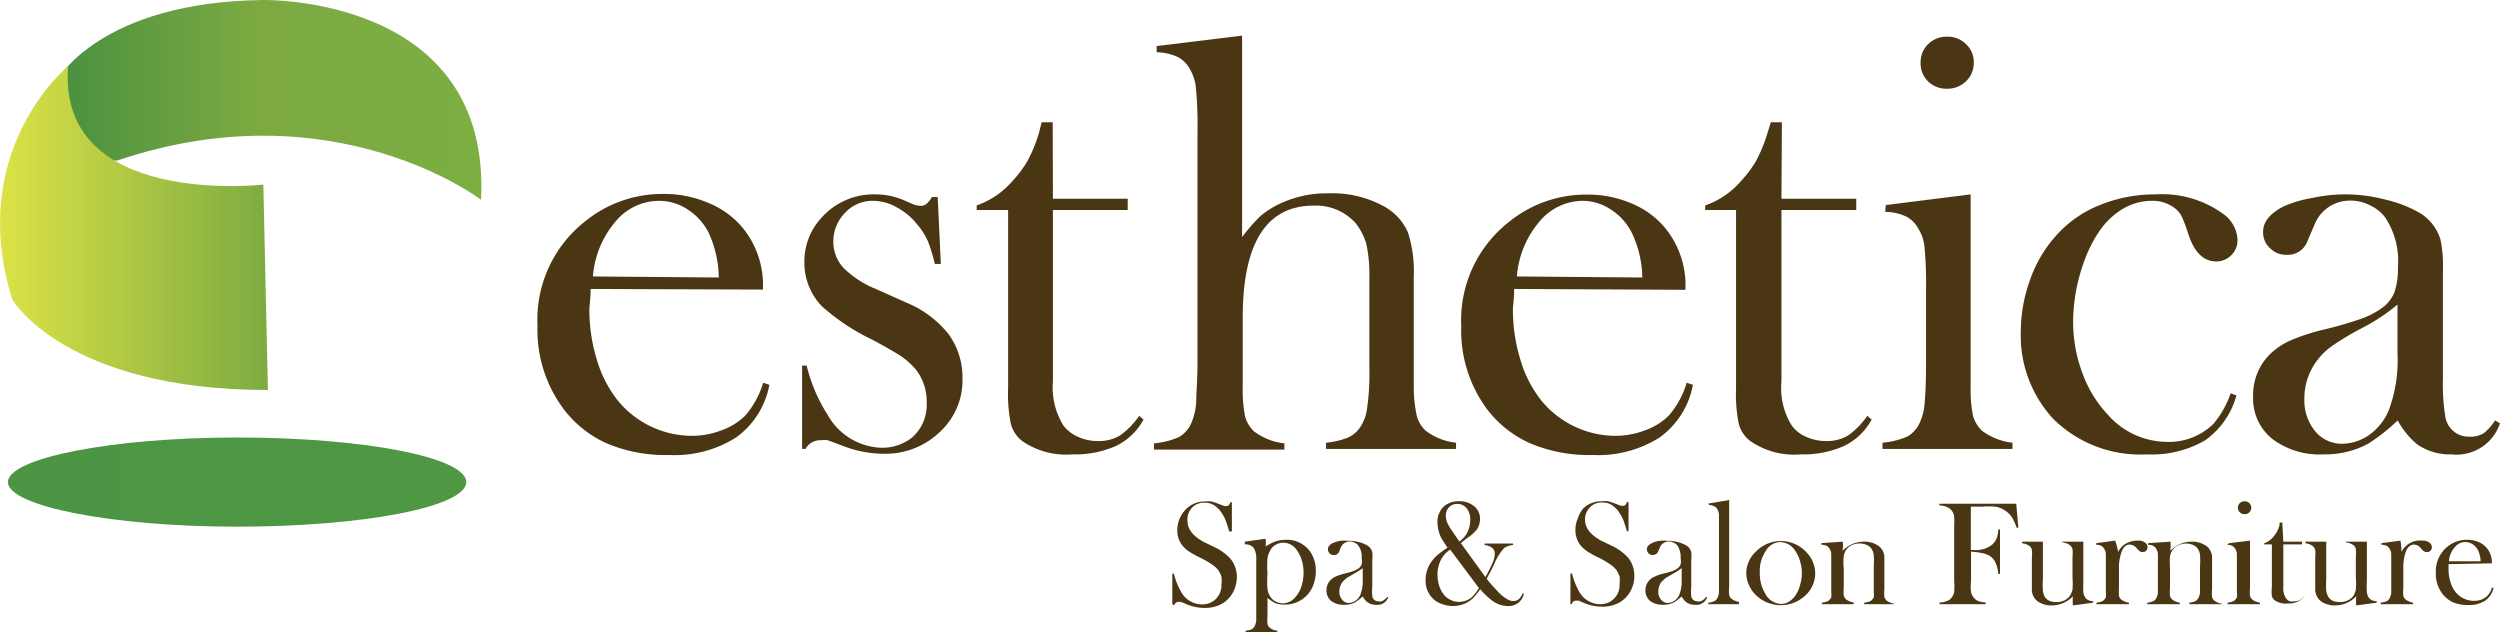 <svg xmlns="http://www.w3.org/2000/svg" xmlns:xlink="http://www.w3.org/1999/xlink" width="120" height="30.35" viewBox="0 0 120 30.35"><defs><linearGradient id="a" x1="0.38" y1="23.18" x2="22.39" y2="23.18" gradientUnits="userSpaceOnUse"><stop offset="0" stop-color="#4b9544"/><stop offset="1" stop-color="#4f9743"/></linearGradient><linearGradient id="b" x1="2.49" y1="4.8" x2="23.11" y2="4.8" gradientUnits="userSpaceOnUse"><stop offset="0" stop-color="#478f40"/><stop offset="0.47" stop-color="#7caa41"/><stop offset="1" stop-color="#7cae42"/></linearGradient><linearGradient id="c" y1="10.95" x2="12.86" y2="10.95" gradientUnits="userSpaceOnUse"><stop offset="0" stop-color="#dce246"/><stop offset="1" stop-color="#7dab41"/></linearGradient></defs><title>72_9</title><path d="M56.27,29l0-1.46h.08a3.21,3.21,0,0,0,.35.88,1.14,1.14,0,0,0,1,.59.9.9,0,0,0,.67-.27.93.93,0,0,0,.26-.69,1.64,1.64,0,0,0,0-.37,1.37,1.37,0,0,0-.16-.32,1.24,1.24,0,0,0-.29-.26,4,4,0,0,0-.57-.33,5.08,5.08,0,0,1-.51-.28,1.48,1.48,0,0,1-.29-.24,1.16,1.16,0,0,1-.3-.81,1.38,1.38,0,0,1,.12-.56,1.43,1.43,0,0,1,.33-.47,1.25,1.25,0,0,1,.88-.34,1.48,1.48,0,0,1,.31,0,3.47,3.47,0,0,1,.38.13l.24.09.11,0c.08,0,.14-.06.17-.18h.08l0,1.4H59c-.06-.22-.12-.39-.16-.51a1.71,1.71,0,0,0-.17-.33,1.26,1.26,0,0,0-.38-.41.86.86,0,0,0-.48-.13.77.77,0,0,0-.62.27.93.93,0,0,0-.15.26A.71.71,0,0,0,57,25c0,.4.25.71.75,1l.5.24a2.5,2.5,0,0,1,.83.6,1.39,1.39,0,0,1,.29.86,1.64,1.64,0,0,1-.13.62,1.43,1.43,0,0,1-.55.64,1.66,1.66,0,0,1-.87.22,2.19,2.19,0,0,1-.87-.18l-.27-.11h-.09a.22.22,0,0,0-.23.17Z" fill="#4b3613"/><path d="M60.84,28.7v.89a1.6,1.6,0,0,0,0,.36.34.34,0,0,0,.11.18.61.61,0,0,0,.36.14v.08H59.79v-.08a.82.82,0,0,0,.3-.07.39.39,0,0,0,.15-.18.82.82,0,0,0,.06-.24c0-.11,0-.27,0-.48V26.87a1,1,0,0,0-.12-.57.52.52,0,0,0-.43-.17V26l1-.14a1.15,1.15,0,0,1,0,.31v.06a2.53,2.53,0,0,1,.49-.25,1.63,1.63,0,0,1,.5-.07,1.36,1.36,0,0,1,.92.32,1.3,1.3,0,0,1,.37.51,1.65,1.65,0,0,1,.13.68,1.87,1.87,0,0,1-.14.71,1.44,1.44,0,0,1-1.35.89,1.27,1.27,0,0,1-.46-.07A2.08,2.08,0,0,1,60.84,28.7Zm0-1.17a4.4,4.4,0,0,0,0,.74.86.86,0,0,0,.15.39.63.63,0,0,0,.26.22.72.72,0,0,0,.32.08.81.81,0,0,0,.65-.35,1.4,1.4,0,0,0,.26-.5,2.1,2.1,0,0,0,.09-.61,2,2,0,0,0-.08-.59,1.66,1.66,0,0,0-.24-.5.79.79,0,0,0-.65-.36.73.73,0,0,0-.35.09.63.63,0,0,0-.26.25,1,1,0,0,0-.15.42A4.3,4.3,0,0,0,60.84,27.53Z" fill="#4b3613"/><path d="M66.58,28.66l.06,0a.55.55,0,0,1-.59.37.69.69,0,0,1-.41-.12.86.86,0,0,1-.23-.28,3,3,0,0,1-.36.28,1.12,1.12,0,0,1-.53.12,1,1,0,0,1-.62-.18.65.65,0,0,1-.23-.51.71.71,0,0,1,.19-.49.81.81,0,0,1,.24-.17,2.56,2.56,0,0,1,.4-.14,3.65,3.65,0,0,0,.46-.13,1.07,1.07,0,0,0,.24-.12.43.43,0,0,0,.16-.2.8.8,0,0,0,0-.3.9.9,0,0,0-.16-.6.37.37,0,0,0-.18-.14.46.46,0,0,0-.23-.06.47.47,0,0,0-.26.08.48.48,0,0,0-.17.2l-.08.21a.26.26,0,0,1-.26.16.24.24,0,0,1-.2-.08.28.28,0,0,1-.08-.2c0-.12.08-.22.25-.3a1.52,1.52,0,0,1,.34-.1,1.87,1.87,0,0,1,.4,0,1.85,1.85,0,0,1,.46.05,1.68,1.68,0,0,1,.4.15.55.55,0,0,1,.28.34,1.39,1.39,0,0,1,0,.35v1.31a2.2,2.2,0,0,0,0,.45.28.28,0,0,0,.29.25.29.29,0,0,0,.17,0A.69.69,0,0,0,66.58,28.66Zm-1.17-1.39a3,3,0,0,1-.42.27l-.36.21-.18.17a.75.75,0,0,0-.16.48.55.55,0,0,0,.13.38.38.38,0,0,0,.32.16.57.57,0,0,0,.33-.11.66.66,0,0,0,.23-.29,1.75,1.75,0,0,0,.11-.68Z" fill="#4b3613"/><path d="M70.12,26.07,71.3,27.7a7.41,7.41,0,0,0,.35-.7,1.14,1.14,0,0,0,.1-.42c0-.23-.16-.37-.49-.42v-.07h1.37v.07a.83.83,0,0,0-.26.06.47.47,0,0,0-.2.12,2.45,2.45,0,0,0-.44.72l-.11.23-.26.49c.09.12.2.25.32.38s.23.25.32.34a1.64,1.64,0,0,0,.35.26.57.57,0,0,0,.29.09.39.39,0,0,0,.26-.09.64.64,0,0,0,.18-.27l.07,0a.74.74,0,0,1-.76.6,1.22,1.22,0,0,1-.41-.07,1.28,1.28,0,0,1-.38-.21,3.36,3.36,0,0,1-.55-.53,3.22,3.22,0,0,1-.26.34,1.35,1.35,0,0,1-.47.35,1.48,1.48,0,0,1-.59.12,1.5,1.5,0,0,1-.55-.11,1.06,1.06,0,0,1-.44-.29,1.16,1.16,0,0,1-.31-.84,1.51,1.51,0,0,1,.3-.92,2.09,2.09,0,0,1,.29-.31,5.27,5.27,0,0,1,.46-.33l0,0c-.14-.21-.24-.37-.31-.49A1.71,1.71,0,0,1,69,25a.85.85,0,0,1,.1-.4.83.83,0,0,1,.36-.4,1.06,1.06,0,0,1,.58-.14,1.08,1.08,0,0,1,.72.24.75.75,0,0,1,.28.61.91.91,0,0,1-.14.49,1.8,1.8,0,0,1-.47.42Zm-.51.31a1.28,1.28,0,0,0-.45.5,1.55,1.55,0,0,0-.16.72,1.82,1.82,0,0,0,.08.52,1.45,1.45,0,0,0,.23.43.9.9,0,0,0,.33.25.86.86,0,0,0,.39.09,1,1,0,0,0,.59-.2,1.45,1.45,0,0,0,.17-.18,2.36,2.36,0,0,0,.2-.28Zm.45-.39a1.82,1.82,0,0,0,.24-.23,1,1,0,0,0,.15-.24,1.31,1.31,0,0,0,.12-.56.82.82,0,0,0-.17-.56.54.54,0,0,0-.45-.21.52.52,0,0,0-.4.16.58.58,0,0,0-.15.41.89.89,0,0,0,.06.31,2.18,2.18,0,0,0,.24.41Q69.87,25.74,70.06,26Z" fill="#4b3613"/><path d="M75.38,29V27.53h.08a3.21,3.21,0,0,0,.35.88,1.14,1.14,0,0,0,1,.59.9.9,0,0,0,.67-.27.93.93,0,0,0,.26-.69,1.64,1.64,0,0,0,0-.37,1.37,1.37,0,0,0-.16-.32,1.24,1.24,0,0,0-.29-.26,4,4,0,0,0-.57-.33,5.08,5.08,0,0,1-.51-.28,1.85,1.85,0,0,1-.29-.24,1.16,1.16,0,0,1-.3-.81,1.38,1.38,0,0,1,.12-.56A1.43,1.43,0,0,1,76,24.4a1.25,1.25,0,0,1,.88-.34,1.48,1.48,0,0,1,.31,0,3.47,3.47,0,0,1,.38.13l.24.09.11,0c.08,0,.14-.06.17-.18h.08l0,1.4h-.08c-.06-.22-.12-.39-.16-.51a1.71,1.71,0,0,0-.17-.33,1.26,1.26,0,0,0-.38-.41.82.82,0,0,0-.48-.13.77.77,0,0,0-.62.27.93.93,0,0,0-.15.26.71.71,0,0,0-.05.29c0,.4.25.71.75,1l.5.24a2.5,2.5,0,0,1,.83.6,1.39,1.39,0,0,1,.29.86,1.47,1.47,0,0,1-.13.62,1.43,1.43,0,0,1-.55.64,1.66,1.66,0,0,1-.87.22,2.19,2.19,0,0,1-.87-.18l-.26-.11h-.1a.22.22,0,0,0-.23.17Z" fill="#4b3613"/><path d="M81.89,28.66l.06,0a.55.55,0,0,1-.59.37.69.69,0,0,1-.41-.12.86.86,0,0,1-.23-.28,3,3,0,0,1-.36.28,1.12,1.12,0,0,1-.53.12,1,1,0,0,1-.62-.18.65.65,0,0,1-.23-.51.71.71,0,0,1,.19-.49.74.74,0,0,1,.25-.17,2.08,2.08,0,0,1,.39-.14,3.65,3.65,0,0,0,.46-.13.89.89,0,0,0,.24-.12.43.43,0,0,0,.16-.2.8.8,0,0,0,0-.3,1,1,0,0,0-.15-.6.45.45,0,0,0-.19-.14.46.46,0,0,0-.23-.06.44.44,0,0,0-.25.08.37.37,0,0,0-.17.2l-.09.21a.29.29,0,0,1-.46.08.28.28,0,0,1-.08-.2c0-.12.09-.22.26-.3a1.25,1.25,0,0,1,.34-.1,1.78,1.78,0,0,1,.39,0,1.85,1.85,0,0,1,.46.05,1.68,1.68,0,0,1,.4.15.52.52,0,0,1,.28.34,1.39,1.39,0,0,1,0,.35v1.31a2.2,2.2,0,0,0,0,.45.28.28,0,0,0,.29.25.29.29,0,0,0,.17,0A.69.69,0,0,0,81.89,28.66Zm-1.17-1.39a3,3,0,0,1-.42.27l-.36.21-.18.17a.75.75,0,0,0-.16.48.55.55,0,0,0,.13.38.38.38,0,0,0,.32.16.57.57,0,0,0,.33-.11.66.66,0,0,0,.23-.29,1.75,1.75,0,0,0,.11-.68Z" fill="#4b3613"/><path d="M82,24.17,83,24v4.2a1.6,1.6,0,0,0,0,.36.34.34,0,0,0,.11.18.82.82,0,0,0,.36.15V29H82v-.07a1,1,0,0,0,.3-.08.34.34,0,0,0,.15-.18.59.59,0,0,0,.06-.24c0-.11,0-.27,0-.48V25.18c0-.24,0-.4,0-.5a.67.67,0,0,0-.08-.24.29.29,0,0,0-.15-.14.59.59,0,0,0-.24-.06Z" fill="#4b3613"/><path d="M83.82,27.51a1.42,1.42,0,0,1,.43-1,1.67,1.67,0,0,1,2.46,0,1.46,1.46,0,0,1,.42,1,1.44,1.44,0,0,1-.4,1,1.72,1.72,0,0,1-2.5,0,1.57,1.57,0,0,1-.3-.47A1.49,1.49,0,0,1,83.82,27.51Zm.65,0a1.89,1.89,0,0,0,.27,1,.9.9,0,0,0,.76.48.72.72,0,0,0,.37-.11,1,1,0,0,0,.31-.3,1.48,1.48,0,0,0,.22-.49,2,2,0,0,0,.09-.58,2,2,0,0,0-.09-.58,1.72,1.72,0,0,0-.24-.51.88.88,0,0,0-.71-.4.82.82,0,0,0-.69.42A1.71,1.71,0,0,0,84.47,27.47Z" fill="#4b3613"/><path d="M88.45,26a1.28,1.28,0,0,1,0,.38v.06a1.39,1.39,0,0,1,1-.44,1.17,1.17,0,0,1,.73.21.7.7,0,0,1,.27.59v1.49a1.6,1.6,0,0,0,0,.36.42.42,0,0,0,.11.18.88.88,0,0,0,.36.15V29H89.48v-.07a1.12,1.12,0,0,0,.31-.08.45.45,0,0,0,.15-.18.89.89,0,0,0,0-.24c0-.11,0-.27,0-.47v-.75a3.85,3.85,0,0,0,0-.57.76.76,0,0,0-.1-.29.55.55,0,0,0-.23-.19.88.88,0,0,0-.71,0,.71.71,0,0,0-.27.21.75.75,0,0,0-.13.32,2.81,2.81,0,0,0,0,.59v.95a1.73,1.73,0,0,0,0,.36.42.42,0,0,0,.11.18.87.87,0,0,0,.37.15V29H87.45v-.07a1,1,0,0,0,.3-.08.45.45,0,0,0,.15-.18.89.89,0,0,0,0-.24c0-.11,0-.27,0-.47v-.87c0-.24,0-.41,0-.51a.52.52,0,0,0-.08-.24.47.47,0,0,0-.14-.14.55.55,0,0,0-.25-.05v-.08Z" fill="#4b3613"/><path d="M94.61,26.48v1.41a2.3,2.3,0,0,0,0,.53.67.67,0,0,0,.15.29.54.54,0,0,0,.22.15,1.39,1.39,0,0,0,.33.06V29H93.1v-.08a.87.87,0,0,0,.32-.06.48.48,0,0,0,.23-.14.71.71,0,0,0,.15-.3,3.48,3.48,0,0,0,0-.53v-2.6a3.83,3.83,0,0,0,0-.47.55.55,0,0,0-.3-.46.91.91,0,0,0-.41-.1v-.08h3.69l.1,1.15h-.08a2.8,2.8,0,0,0-.17-.4,1.16,1.16,0,0,0-.46-.47,1.06,1.06,0,0,0-.4-.14,3.42,3.42,0,0,0-.62,0h-.55v2.08h.14a1.24,1.24,0,0,0,.91-.28.92.92,0,0,0,.19-.28,1.5,1.5,0,0,0,.08-.43H96l0,2.14h-.08a1.62,1.62,0,0,0-.14-.55.72.72,0,0,0-.28-.32,1,1,0,0,0-.35-.13A3.59,3.59,0,0,0,94.61,26.48Z" fill="#4b3613"/><path d="M99.5,29.06a2.12,2.12,0,0,1,0-.44,1.39,1.39,0,0,1-1,.44,1.11,1.11,0,0,1-.71-.21.71.71,0,0,1-.26-.6v-1.5a1.5,1.5,0,0,0,0-.35.32.32,0,0,0-.1-.18.68.68,0,0,0-.37-.14V26h1v1.79a3.78,3.78,0,0,0,0,.56.82.82,0,0,0,.09.3.59.59,0,0,0,.22.19.88.88,0,0,0,.33.06.94.94,0,0,0,.37-.07.82.82,0,0,0,.27-.21.92.92,0,0,0,.14-.32,4.07,4.07,0,0,0,0-.59v-1a1.5,1.5,0,0,0,0-.35.34.34,0,0,0-.11-.18.65.65,0,0,0-.37-.14V26h1v1.91a5,5,0,0,0,0,.51.52.52,0,0,0,.08.24.33.33,0,0,0,.15.14.59.59,0,0,0,.24.06v.07Z" fill="#4b3613"/><path d="M101.67,26.49a1.08,1.08,0,0,1,.28-.34,1.13,1.13,0,0,1,.67-.2.52.52,0,0,1,.35.1.28.28,0,0,1,.11.22.22.22,0,0,1-.07.17.23.23,0,0,1-.16.06.26.26,0,0,1-.21-.1l-.11-.12a.43.43,0,0,0-.31-.14c-.16,0-.28.11-.37.31a2.25,2.25,0,0,0-.14.87v.92a2.93,2.93,0,0,0,0,.36.42.42,0,0,0,.11.18.87.87,0,0,0,.37.15V29h-1.56v-.07a1,1,0,0,0,.3-.08.45.45,0,0,0,.15-.18.89.89,0,0,0,0-.24c0-.11,0-.27,0-.47v-.87c0-.24,0-.41,0-.51a.52.52,0,0,0-.08-.24.38.38,0,0,0-.14-.14.54.54,0,0,0-.24-.05v-.08l.91-.12A3,3,0,0,1,101.67,26.49Z" fill="#4b3613"/><path d="M104.18,26a1.73,1.73,0,0,1,0,.38v.06a1.39,1.39,0,0,1,1-.44,1.19,1.19,0,0,1,.73.21.7.7,0,0,1,.27.59v1.49a1.6,1.6,0,0,0,0,.36.29.29,0,0,0,.11.18.77.77,0,0,0,.36.15V29h-1.56v-.07a1,1,0,0,0,.3-.08.45.45,0,0,0,.15-.18.82.82,0,0,0,.06-.24c0-.11,0-.27,0-.47v-.75a3.85,3.85,0,0,0,0-.57.62.62,0,0,0-.1-.29.55.55,0,0,0-.23-.19.88.88,0,0,0-.33-.07.91.91,0,0,0-.37.08.64.64,0,0,0-.27.21.77.77,0,0,0-.14.32,4.07,4.07,0,0,0,0,.59v.95a1.6,1.6,0,0,0,0,.36.34.34,0,0,0,.11.18.82.82,0,0,0,.36.15V29h-1.56v-.07a1,1,0,0,0,.3-.08.34.34,0,0,0,.15-.18.59.59,0,0,0,.06-.24c0-.11,0-.27,0-.47v-.87c0-.24,0-.41,0-.51a.67.67,0,0,0-.08-.24.4.4,0,0,0-.15-.14.48.48,0,0,0-.24-.05v-.08Z" fill="#4b3613"/><path d="M107,26.07l1-.12v2.3a1.5,1.5,0,0,0,0,.35.42.42,0,0,0,.11.18.87.87,0,0,0,.37.15V29h-1.56v-.07a1,1,0,0,0,.3-.08.45.45,0,0,0,.15-.18.89.89,0,0,0,0-.24c0-.11,0-.27,0-.47v-.87c0-.24,0-.41,0-.51a.52.52,0,0,0-.08-.24.47.47,0,0,0-.14-.14.55.55,0,0,0-.25-.05Zm.74-1.39a.32.32,0,0,1-.23-.09.31.31,0,0,1,0-.44.34.34,0,0,1,.46,0,.31.31,0,0,1,0,.44A.32.32,0,0,1,107.71,24.68Z" fill="#4b3613"/><path d="M109.6,26h.9v.13h-.9v2.06a.84.84,0,0,0,.13.53.47.47,0,0,0,.17.14.67.67,0,0,0,.24,0,.5.5,0,0,0,.26-.06.89.89,0,0,0,.24-.24l0,0a.76.76,0,0,1-.33.31,1.15,1.15,0,0,1-.52.1.93.93,0,0,1-.61-.16.37.37,0,0,1-.13-.2,1.86,1.86,0,0,1,0-.43V26.13h-.37v-.05a1,1,0,0,0,.42-.29,1.43,1.43,0,0,0,.19-.26,1.75,1.75,0,0,0,.13-.33l0-.12h.13Z" fill="#4b3613"/><path d="M113.1,29.06a2.12,2.12,0,0,1,0-.44,1.41,1.41,0,0,1-1,.44,1.13,1.13,0,0,1-.71-.21.74.74,0,0,1-.26-.6v-1.5a1.5,1.5,0,0,0,0-.35.34.34,0,0,0-.11-.18.64.64,0,0,0-.36-.14V26h1v1.79a4.13,4.13,0,0,0,0,.56.81.81,0,0,0,.1.3.52.52,0,0,0,.22.19.83.83,0,0,0,.32.06.87.87,0,0,0,.37-.07.76.76,0,0,0,.28-.21.9.9,0,0,0,.13-.32,3.74,3.74,0,0,0,0-.59v-1a1.5,1.5,0,0,0,0-.35.32.32,0,0,0-.1-.18.68.68,0,0,0-.37-.14V26h1v1.91a3.13,3.13,0,0,0,0,.51.68.68,0,0,0,.07.24.48.48,0,0,0,.15.14.7.7,0,0,0,.25.06v.07Z" fill="#4b3613"/><path d="M115.27,26.49a1,1,0,0,1,1-.54.52.52,0,0,1,.35.1.28.28,0,0,1,.11.22.26.26,0,0,1-.07.17.24.24,0,0,1-.17.06.26.26,0,0,1-.21-.1l-.11-.12a.41.41,0,0,0-.3-.14c-.16,0-.29.11-.38.31a2.28,2.28,0,0,0-.13.87v.92a1.6,1.6,0,0,0,0,.36.42.42,0,0,0,.11.18.88.88,0,0,0,.36.15V29h-1.56v-.07a1.23,1.23,0,0,0,.31-.08.37.37,0,0,0,.14-.18.59.59,0,0,0,.06-.24c0-.11,0-.27,0-.47v-.87c0-.24,0-.41,0-.51a.52.52,0,0,0-.08-.24.47.47,0,0,0-.14-.14.55.55,0,0,0-.25-.05v-.08l.91-.12A3,3,0,0,1,115.27,26.49Z" fill="#4b3613"/><path d="M117.53,27.08c0,.11,0,.2,0,.25a2.08,2.08,0,0,0,.09.6,1.33,1.33,0,0,0,.25.49,1.1,1.1,0,0,0,.39.31,1.17,1.17,0,0,0,.49.11,1,1,0,0,0,.36-.06.8.8,0,0,0,.28-.18.89.89,0,0,0,.22-.39l.08,0a1,1,0,0,1-.4.62,1.38,1.38,0,0,1-.8.21,1.9,1.9,0,0,1-.75-.13,1.43,1.43,0,0,1-.52-.43,1.57,1.57,0,0,1-.3-1,1.52,1.52,0,0,1,.57-1.25,1.45,1.45,0,0,1,.94-.32,1.27,1.27,0,0,1,.52.1,1,1,0,0,1,.41.29,1.07,1.07,0,0,1,.25.74Zm1.54-.14a1.37,1.37,0,0,0-.13-.54.78.78,0,0,0-.26-.28.64.64,0,0,0-.86.16,1.09,1.09,0,0,0-.27.66Z" fill="#4b3613"/><path d="M28.35,13.87c0,.46-.06.79-.06,1a8.12,8.12,0,0,0,.36,2.4,5.76,5.76,0,0,0,1,1.95,4.62,4.62,0,0,0,3.53,1.7,4,4,0,0,0,1.44-.26,3.1,3.1,0,0,0,1.14-.7,4.16,4.16,0,0,0,.87-1.59l.3.1A4,4,0,0,1,35.33,21a5.52,5.52,0,0,1-3.21.84,7.24,7.24,0,0,1-3-.56A5.29,5.29,0,0,1,27,19.56a6.34,6.34,0,0,1-1.2-3.93,6,6,0,0,1,2.28-5,5.86,5.86,0,0,1,3.77-1.32A5.34,5.34,0,0,1,34,9.74a4.2,4.2,0,0,1,1.62,1.16,4.35,4.35,0,0,1,1,3Zm6.15-.55A5.27,5.27,0,0,0,34,11.14a2.87,2.87,0,0,0-1-1.09,2.46,2.46,0,0,0-1.35-.41,2.72,2.72,0,0,0-2.11,1,4.6,4.6,0,0,0-1.08,2.63Z" fill="#4a3613"/><path d="M38.5,21.55v-4h.22a7.72,7.72,0,0,0,1,2.35,3.07,3.07,0,0,0,2.53,1.59A2.31,2.31,0,0,0,43.78,21a2.08,2.08,0,0,0,.7-1.68,2.49,2.49,0,0,0-.5-1.56,3.74,3.74,0,0,0-.71-.65c-.29-.19-.77-.47-1.45-.83a10.11,10.11,0,0,1-2.37-1.58,3,3,0,0,1-.84-2.09,3.09,3.09,0,0,1,.85-2.19A3.35,3.35,0,0,1,42,9.33a3.48,3.48,0,0,1,1.34.26l.48.21a1.09,1.09,0,0,0,.4.08q.27,0,.51-.42h.28l.15,3.21h-.29a7.75,7.75,0,0,0-.33-1.09,3.37,3.37,0,0,0-.5-.79,3.15,3.15,0,0,0-1-.84,2.33,2.33,0,0,0-1.14-.31,1.78,1.78,0,0,0-1.34.58,1.94,1.94,0,0,0-.56,1.4,1.84,1.84,0,0,0,.5,1.25,4.72,4.72,0,0,0,1.54,1l1.5.67a5,5,0,0,1,2,1.51,3.55,3.55,0,0,1,.66,2.14,3.36,3.36,0,0,1-1,2.46,3.78,3.78,0,0,1-2.82,1.13,5.39,5.39,0,0,1-1.9-.37l-.75-.28a1.39,1.39,0,0,0-.32,0,.82.82,0,0,0-.75.42Z" fill="#4a3613"/><path d="M50.54,9.54h3.59v.54H50.54V18.3a3.49,3.49,0,0,0,.5,2.12,1.77,1.77,0,0,0,.71.55,2.26,2.26,0,0,0,.94.2,2,2,0,0,0,1.06-.26,3.81,3.81,0,0,0,.93-.95l.21.18a3,3,0,0,1-1.31,1.26,4.82,4.82,0,0,1-2.1.41,3.74,3.74,0,0,1-2.43-.65,1.56,1.56,0,0,1-.53-.82,7.19,7.19,0,0,1-.13-1.7V10.08H46.88V9.86a4,4,0,0,0,1.7-1.15,5.64,5.64,0,0,0,.75-1,7.28,7.28,0,0,0,.54-1.33L50,5.87h.53Z" fill="#4a3613"/><path d="M59.62,1.71v9.67a8.75,8.75,0,0,1,.87-1,4.16,4.16,0,0,1,.92-.59,5.22,5.22,0,0,1,2.34-.51,5.15,5.15,0,0,1,2.76.67,2.65,2.65,0,0,1,1.07,1.2,6.13,6.13,0,0,1,.28,2.14v4.12l0,1.07A6.73,6.73,0,0,0,68,19.94a1.52,1.52,0,0,0,.44.74,2.93,2.93,0,0,0,1.45.57v.3H63.65v-.3A3.79,3.79,0,0,0,64.71,21a1.41,1.41,0,0,0,.57-.48,2.12,2.12,0,0,0,.35-1,11.64,11.64,0,0,0,.1-1.8V13.31a6.86,6.86,0,0,0-.15-1.61,2.86,2.86,0,0,0-.52-1,2.56,2.56,0,0,0-2-.83c-2.28,0-3.41,1.8-3.41,5.39v3.3a6.73,6.73,0,0,0,.11,1.41,1.52,1.52,0,0,0,.44.74,2.93,2.93,0,0,0,1.45.57v.3H55.39v-.3a3.76,3.76,0,0,0,1.22-.31,1.49,1.49,0,0,0,.59-.7,3.1,3.1,0,0,0,.22-1c0-.44.06-1.07.06-1.9V6.29a18.9,18.9,0,0,0-.07-2,2.22,2.22,0,0,0-.31-1,1.41,1.41,0,0,0-.58-.56,2.48,2.48,0,0,0-1-.22V2.21Z" fill="#4a3613"/><path d="M72.68,13.87c0,.46-.06.79-.06,1a8.12,8.12,0,0,0,.36,2.4,5.76,5.76,0,0,0,1,1.95,4.62,4.62,0,0,0,3.53,1.7,4,4,0,0,0,1.44-.26,3.1,3.1,0,0,0,1.14-.7,4.16,4.16,0,0,0,.87-1.59l.3.1A4,4,0,0,1,79.66,21a5.52,5.52,0,0,1-3.21.84,7.27,7.27,0,0,1-3-.56,5.29,5.29,0,0,1-2.11-1.69,6.34,6.34,0,0,1-1.2-3.93,6,6,0,0,1,2.28-5,5.86,5.86,0,0,1,3.77-1.32,5.34,5.34,0,0,1,2.09.41,4.2,4.2,0,0,1,1.62,1.16,4.35,4.35,0,0,1,1,3Zm6.15-.55a5.12,5.12,0,0,0-.52-2.18,2.87,2.87,0,0,0-1-1.09A2.46,2.46,0,0,0,76,9.64a2.72,2.72,0,0,0-2.11,1,4.6,4.6,0,0,0-1.08,2.63Z" fill="#4a3613"/><path d="M85.51,9.54H89.1v.54H85.51V18.3A3.42,3.42,0,0,0,86,20.42a1.67,1.67,0,0,0,.7.55,2.3,2.3,0,0,0,.94.2,2,2,0,0,0,1.06-.26,3.81,3.81,0,0,0,.93-.95l.21.18a3,3,0,0,1-1.31,1.26,4.8,4.8,0,0,1-2.09.41A3.7,3.7,0,0,1,84,21.16a1.52,1.52,0,0,1-.54-.82,7.19,7.19,0,0,1-.13-1.7V10.08H81.85V9.86a4,4,0,0,0,1.7-1.15,5.64,5.64,0,0,0,.75-1,7.28,7.28,0,0,0,.54-1.33L85,5.87h.53Z" fill="#4a3613"/><path d="M90.52,9.84l4.07-.51v9.21a6.62,6.62,0,0,0,.11,1.4,1.6,1.6,0,0,0,.44.74,3,3,0,0,0,1.46.57v.3H90.36v-.3a3.76,3.76,0,0,0,1.22-.31,1.49,1.49,0,0,0,.59-.7,2.78,2.78,0,0,0,.22-1q.06-.66.06-1.89V13.9a18.9,18.9,0,0,0-.07-2,2,2,0,0,0-.31-.94,1.38,1.38,0,0,0-.58-.57,2.48,2.48,0,0,0-1-.22Zm2.94-5.58a1.26,1.26,0,0,1-.91-.35A1.2,1.2,0,0,1,92.19,3a1.19,1.19,0,0,1,.36-.88,1.26,1.26,0,0,1,.91-.36,1.24,1.24,0,0,1,.91.36,1.16,1.16,0,0,1,.37.88,1.2,1.2,0,0,1-.36.89A1.28,1.28,0,0,1,93.46,4.26Z" fill="#4a3613"/><path d="M107.07,18.88l.28.1a3.9,3.9,0,0,1-1.51,2.16,5.11,5.11,0,0,1-2.8.67,5.93,5.93,0,0,1-4.48-1.7A5.88,5.88,0,0,1,97,15.9a7.26,7.26,0,0,1,.44-2.46,6.19,6.19,0,0,1,1.2-2.07,5.53,5.53,0,0,1,2.11-1.51,7,7,0,0,1,2.74-.53,5,5,0,0,1,3.2.92,1.61,1.61,0,0,1,.71,1.24,1,1,0,0,1-.3.76,1,1,0,0,1-.72.3c-.61,0-1.06-.44-1.35-1.34a7.39,7.39,0,0,0-.32-.85,1.18,1.18,0,0,0-.35-.39,1.73,1.73,0,0,0-1.07-.33,2.73,2.73,0,0,0-1.53.47,3.65,3.65,0,0,0-1,1,6.4,6.4,0,0,0-.76,1.55,8.48,8.48,0,0,0-.49,2.8,7,7,0,0,0,.45,2.46,5.73,5.73,0,0,0,1.23,2A3.81,3.81,0,0,0,104,21.21a3.06,3.06,0,0,0,2.24-.86A4.57,4.57,0,0,0,107.07,18.88Z" fill="#4a3613"/><path d="M119.76,20.18l.24.14a2.2,2.2,0,0,1-2.33,1.49,2.72,2.72,0,0,1-1.67-.5,3.92,3.92,0,0,1-.91-1.13,9.18,9.18,0,0,1-1.42,1.12,4.37,4.37,0,0,1-2.14.51,3.77,3.77,0,0,1-2.47-.75,2.48,2.48,0,0,1-.91-2,2.77,2.77,0,0,1,.75-2,3.39,3.39,0,0,1,1-.7,9.86,9.86,0,0,1,1.6-.53,18.8,18.8,0,0,0,1.81-.52,3.83,3.83,0,0,0,1-.51,1.72,1.72,0,0,0,.62-.76,3.54,3.54,0,0,0,.17-1.21,3.77,3.77,0,0,0-.63-2.42,2,2,0,0,0-.72-.56,2,2,0,0,0-.93-.22,1.82,1.82,0,0,0-1.71,1.12l-.35.82a1,1,0,0,1-1,.66,1.06,1.06,0,0,1-.8-.32,1,1,0,0,1-.33-.79c0-.48.34-.89,1-1.22A5.73,5.73,0,0,1,111,9.5a7.41,7.41,0,0,1,3.41.06,6.1,6.1,0,0,1,1.59.58,2.25,2.25,0,0,1,1.14,1.35,6,6,0,0,1,.12,1.43v5.23a10,10,0,0,0,.11,1.81,1.13,1.13,0,0,0,1.16,1,1.2,1.2,0,0,0,.68-.16A2.36,2.36,0,0,0,119.76,20.18Zm-4.68-5.56a9.32,9.32,0,0,1-1.67,1.11,13.56,13.56,0,0,0-1.42.84,3.26,3.26,0,0,0-.72.67,3,3,0,0,0-.66,1.91,2.33,2.33,0,0,0,.51,1.54,1.65,1.65,0,0,0,1.3.61,2.3,2.3,0,0,0,1.31-.43,2.76,2.76,0,0,0,.92-1.15,6.87,6.87,0,0,0,.43-2.75Z" fill="#4a3613"/><path d="M11.38,21c-6.07,0-11,1-11,2.14s4.93,2.14,11,2.14,11-.95,11-2.14S17.46,21,11.38,21Z" fill-rule="evenodd" fill="url(#a)"/><path d="M2.78,3.8S4.82.11,12.59,0c0,0,11-.27,10.5,9.59,0,0-7.07-5.41-17.47-1.88C5.62,7.71,1.34,7.61,2.78,3.8Z" fill-rule="evenodd" fill="url(#b)"/><path d="M3.27,3.18s-4.93,4-2.68,11.2c0,0,2.52,4.34,12.27,4.34l-.22-9.86S2.73,10,3.27,3.18Z" fill-rule="evenodd" fill="url(#c)"/></svg>